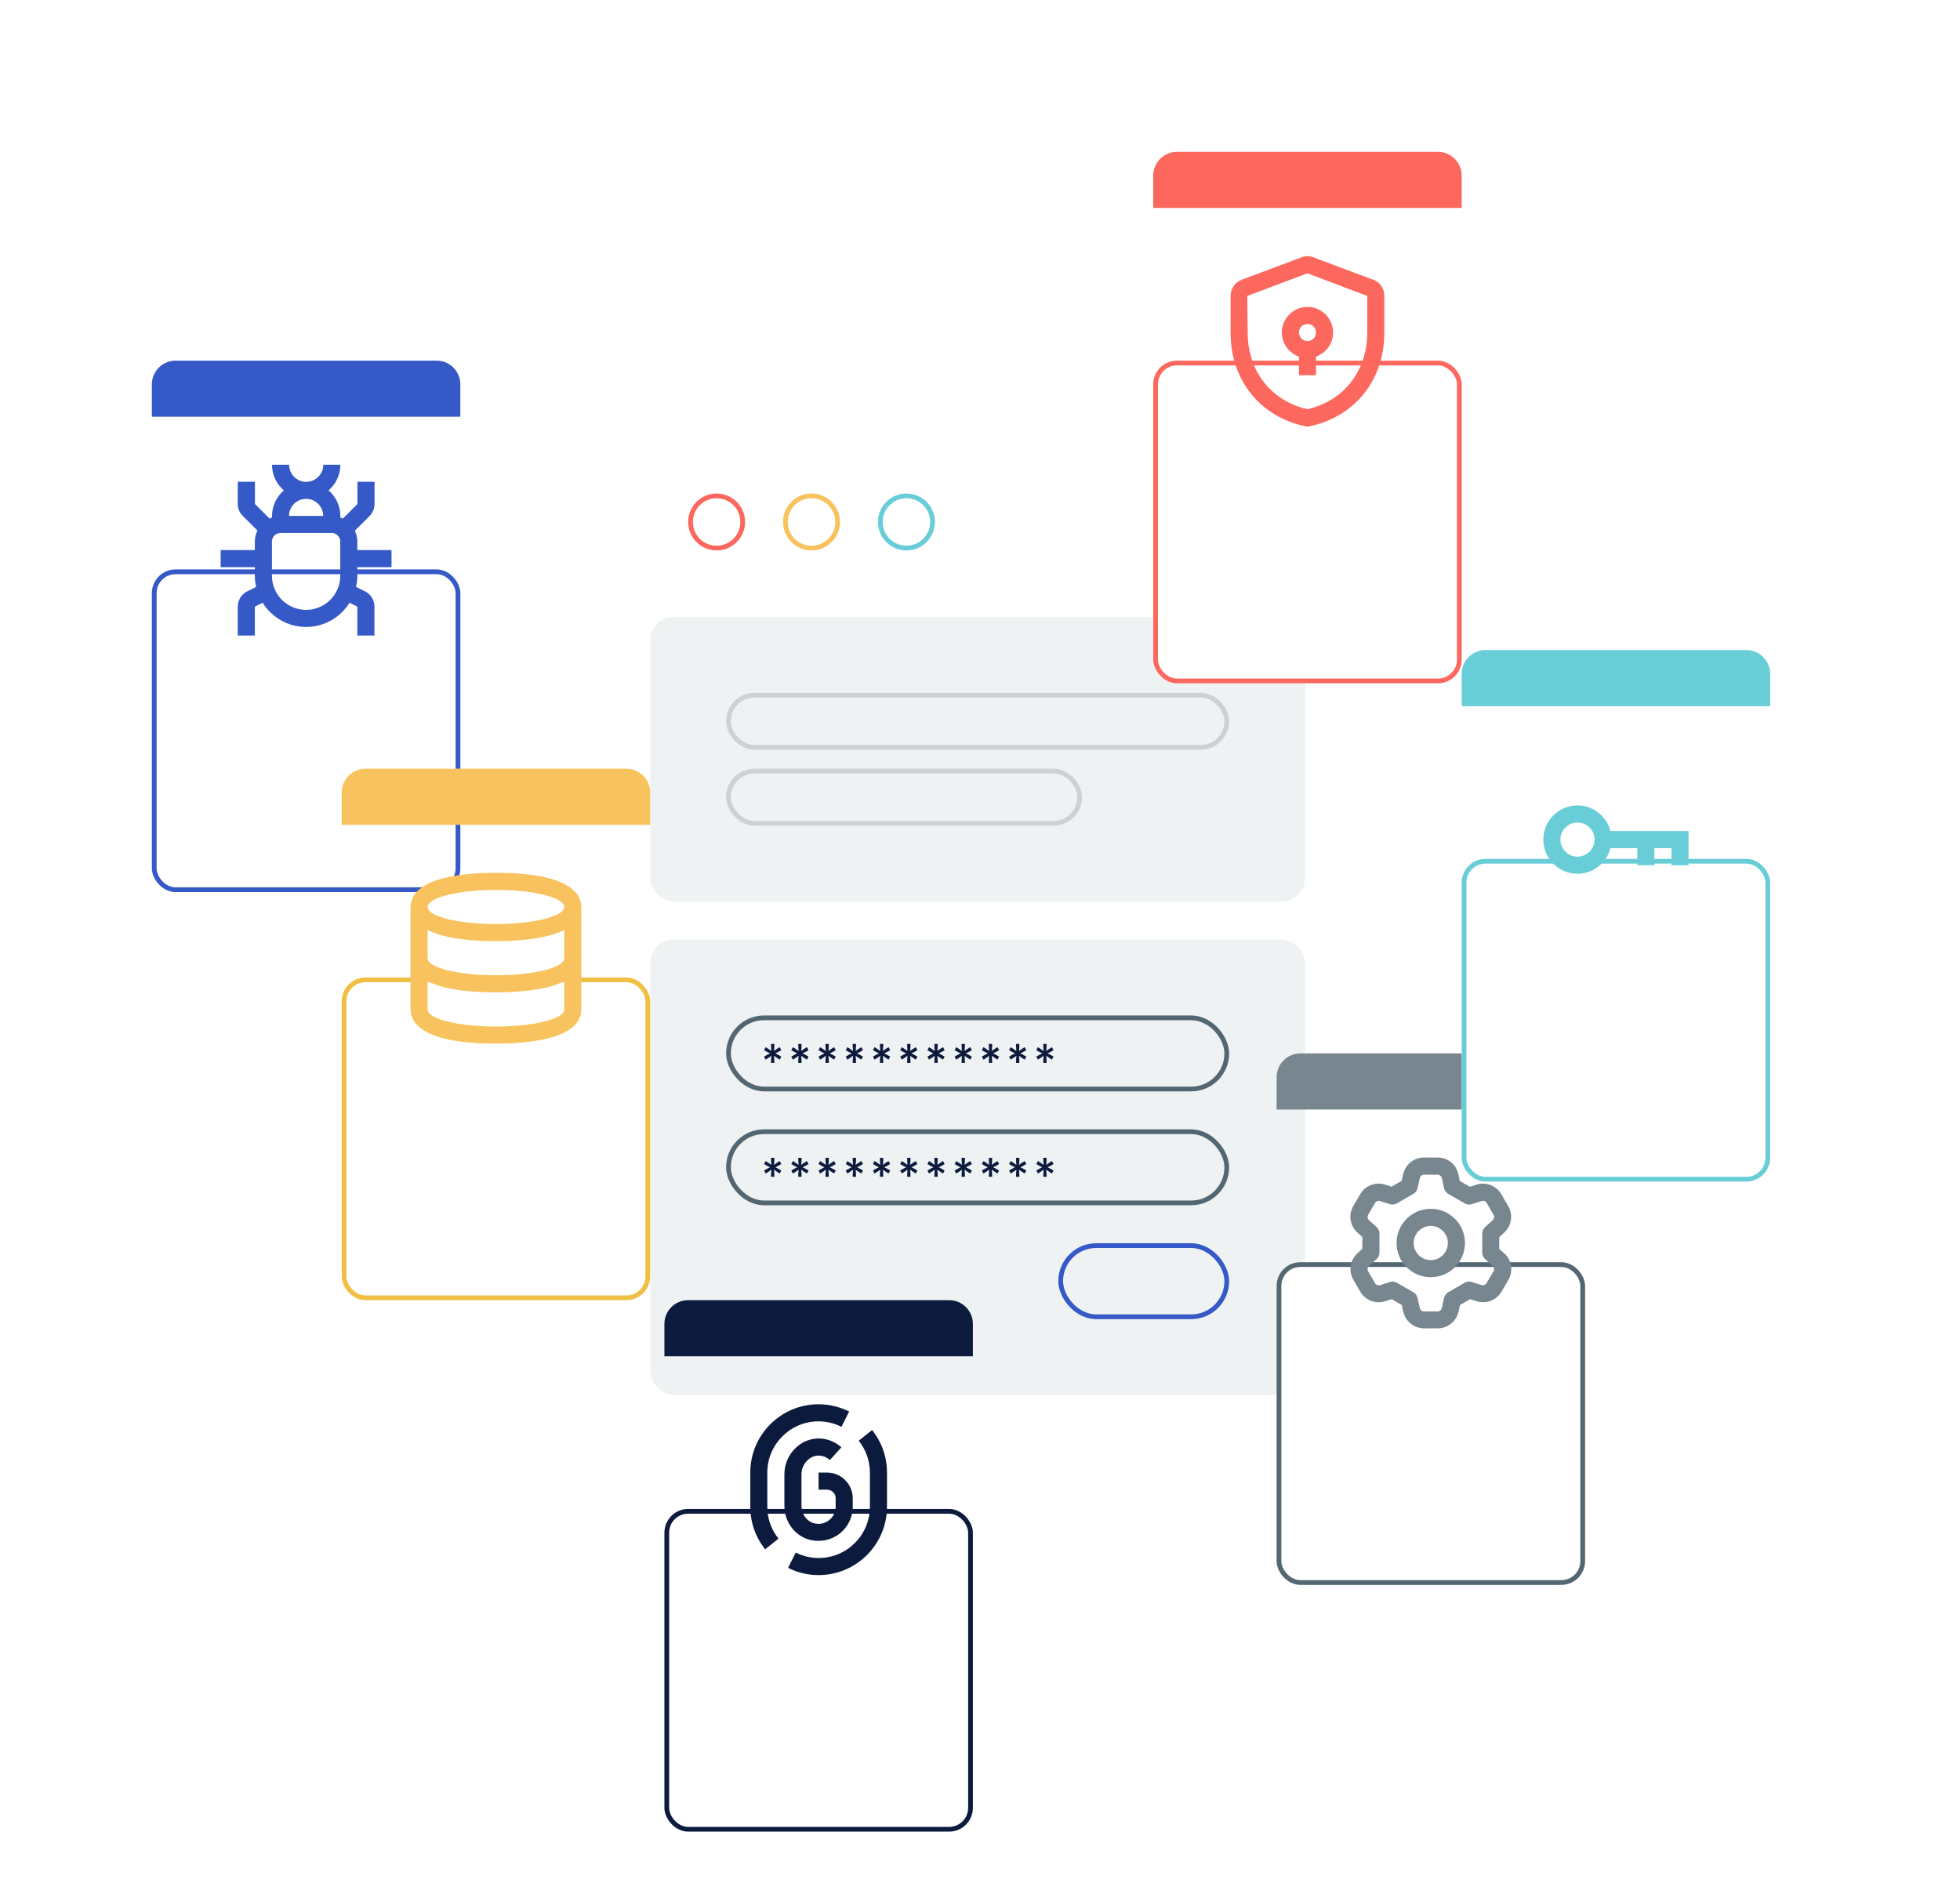 <svg width="413" height="396" viewBox="0 0 413 396" fill="none" xmlns="http://www.w3.org/2000/svg">
<g clip-path="url(#clip0_1806_743)">
<g filter="url(#filter0_d_1806_743)">
<rect x="127" y="90" width="158" height="215" rx="5" fill="white"/>
</g>
<circle cx="151" cy="110" r="5.5" stroke="#FC685E"/>
<circle cx="171" cy="110" r="5.5" stroke="#F8C35E"/>
<circle cx="191" cy="110" r="5.5" stroke="#69CDD8"/>
<rect x="137" y="130" width="138" height="60" rx="5" fill="#EFF2F3"/>
<rect x="153.5" y="146.5" width="105" height="11" rx="5.5" stroke="#CED1D3"/>
<rect x="153.5" y="162.5" width="74" height="11" rx="5.5" stroke="#CED1D3"/>
<rect x="137" y="198" width="138" height="96" rx="5" fill="#EFF2F3"/>
<path d="M162.466 224H163.17C163.17 223.446 163.134 222.905 163.088 222.498C163.404 222.745 163.838 223.028 164.284 223.311L164.636 222.671C164.19 222.4 163.733 222.166 163.369 221.994C163.733 221.834 164.178 221.588 164.636 221.317L164.284 220.677C163.838 220.948 163.404 221.243 163.088 221.489C163.146 221.083 163.17 220.554 163.17 220H162.466C162.466 220.554 162.501 221.083 162.536 221.502C162.22 221.255 161.786 220.96 161.34 220.677L161 221.317C161.446 221.588 161.903 221.834 162.255 221.994C161.903 222.166 161.446 222.4 161 222.671L161.34 223.311C161.786 223.028 162.22 222.745 162.548 222.498C162.501 222.892 162.466 223.446 162.466 224Z" fill="#0C1A3D"/>
<path d="M168.202 224H168.906C168.906 223.446 168.871 222.905 168.824 222.498C169.141 222.745 169.575 223.028 170.02 223.311L170.372 222.671C169.926 222.4 169.469 222.166 169.105 221.994C169.469 221.834 169.915 221.588 170.372 221.317L170.02 220.677C169.575 220.948 169.141 221.243 168.824 221.489C168.883 221.083 168.906 220.554 168.906 220H168.202C168.202 220.554 168.238 221.083 168.273 221.502C167.956 221.255 167.522 220.96 167.077 220.677L166.736 221.317C167.182 221.588 167.639 221.834 167.991 221.994C167.639 222.166 167.182 222.4 166.736 222.671L167.077 223.311C167.522 223.028 167.956 222.745 168.284 222.498C168.238 222.892 168.202 223.446 168.202 224Z" fill="#0C1A3D"/>
<path d="M173.939 224H174.642C174.642 223.446 174.607 222.905 174.56 222.498C174.877 222.745 175.311 223.028 175.757 223.311L176.108 222.671C175.663 222.4 175.205 222.166 174.842 221.994C175.205 221.834 175.651 221.588 176.108 221.317L175.757 220.677C175.311 220.948 174.877 221.243 174.56 221.489C174.619 221.083 174.642 220.554 174.642 220H173.939C173.939 220.554 173.974 221.083 174.009 221.502C173.693 221.255 173.259 220.96 172.813 220.677L172.473 221.317C172.919 221.588 173.376 221.834 173.728 221.994C173.376 222.166 172.919 222.4 172.473 222.671L172.813 223.311C173.259 223.028 173.693 222.745 174.021 222.498C173.974 222.892 173.939 223.446 173.939 224Z" fill="#0C1A3D"/>
<path d="M179.675 224H180.379C180.379 223.446 180.344 222.905 180.297 222.498C180.613 222.745 181.047 223.028 181.493 223.311L181.845 222.671C181.399 222.4 180.942 222.166 180.578 221.994C180.942 221.834 181.388 221.588 181.845 221.317L181.493 220.677C181.047 220.948 180.613 221.243 180.297 221.489C180.355 221.083 180.379 220.554 180.379 220H179.675C179.675 220.554 179.71 221.083 179.746 221.502C179.429 221.255 178.995 220.96 178.549 220.677L178.209 221.317C178.655 221.588 179.112 221.834 179.464 221.994C179.112 222.166 178.655 222.4 178.209 222.671L178.549 223.311C178.995 223.028 179.429 222.745 179.757 222.498C179.71 222.892 179.675 223.446 179.675 224Z" fill="#0C1A3D"/>
<path d="M185.412 224H186.115C186.115 223.446 186.08 222.905 186.033 222.498C186.35 222.745 186.784 223.028 187.23 223.311L187.581 222.671C187.136 222.4 186.678 222.166 186.315 221.994C186.678 221.834 187.124 221.588 187.581 221.317L187.23 220.677C186.784 220.948 186.35 221.243 186.033 221.489C186.092 221.083 186.115 220.554 186.115 220H185.412C185.412 220.554 185.447 221.083 185.482 221.502C185.165 221.255 184.732 220.96 184.286 220.677L183.946 221.317C184.391 221.588 184.849 221.834 185.201 221.994C184.849 222.166 184.391 222.4 183.946 222.671L184.286 223.311C184.732 223.028 185.165 222.745 185.494 222.498C185.447 222.892 185.412 223.446 185.412 224Z" fill="#0C1A3D"/>
<path d="M191.148 224H191.852C191.852 223.446 191.817 222.905 191.77 222.498C192.086 222.745 192.52 223.028 192.966 223.311L193.318 222.671C192.872 222.4 192.415 222.166 192.051 221.994C192.415 221.834 192.86 221.588 193.318 221.317L192.966 220.677C192.52 220.948 192.086 221.243 191.77 221.489C191.828 221.083 191.852 220.554 191.852 220H191.148C191.148 220.554 191.183 221.083 191.219 221.502C190.902 221.255 190.468 220.96 190.022 220.677L189.682 221.317C190.128 221.588 190.585 221.834 190.937 221.994C190.585 222.166 190.128 222.4 189.682 222.671L190.022 223.311C190.468 223.028 190.902 222.745 191.23 222.498C191.183 222.892 191.148 223.446 191.148 224Z" fill="#0C1A3D"/>
<path d="M196.885 224H197.588C197.588 223.446 197.553 222.905 197.506 222.498C197.823 222.745 198.257 223.028 198.702 223.311L199.054 222.671C198.609 222.4 198.151 222.166 197.788 221.994C198.151 221.834 198.597 221.588 199.054 221.317L198.702 220.677C198.257 220.948 197.823 221.243 197.506 221.489C197.565 221.083 197.588 220.554 197.588 220H196.885C196.885 220.554 196.92 221.083 196.955 221.502C196.638 221.255 196.204 220.96 195.759 220.677L195.419 221.317C195.864 221.588 196.322 221.834 196.674 221.994C196.322 222.166 195.864 222.4 195.419 222.671L195.759 223.311C196.204 223.028 196.638 222.745 196.967 222.498C196.92 222.892 196.885 223.446 196.885 224Z" fill="#0C1A3D"/>
<path d="M202.621 224H203.325C203.325 223.446 203.29 222.905 203.243 222.498C203.559 222.745 203.993 223.028 204.439 223.311L204.791 222.671C204.345 222.4 203.888 222.166 203.524 221.994C203.888 221.834 204.333 221.588 204.791 221.317L204.439 220.677C203.993 220.948 203.559 221.243 203.243 221.489C203.301 221.083 203.325 220.554 203.325 220H202.621C202.621 220.554 202.656 221.083 202.691 221.502C202.375 221.255 201.941 220.96 201.495 220.677L201.155 221.317C201.601 221.588 202.058 221.834 202.41 221.994C202.058 222.166 201.601 222.4 201.155 222.671L201.495 223.311C201.941 223.028 202.375 222.745 202.703 222.498C202.656 222.892 202.621 223.446 202.621 224Z" fill="#0C1A3D"/>
<path d="M208.358 224H209.061C209.061 223.446 209.026 222.905 208.979 222.498C209.296 222.745 209.73 223.028 210.175 223.311L210.527 222.671C210.081 222.4 209.624 222.166 209.261 221.994C209.624 221.834 210.07 221.588 210.527 221.317L210.175 220.677C209.73 220.948 209.296 221.243 208.979 221.489C209.038 221.083 209.061 220.554 209.061 220H208.358C208.358 220.554 208.393 221.083 208.428 221.502C208.111 221.255 207.677 220.96 207.232 220.677L206.892 221.317C207.337 221.588 207.795 221.834 208.146 221.994C207.795 222.166 207.337 222.4 206.892 222.671L207.232 223.311C207.677 223.028 208.111 222.745 208.44 222.498C208.393 222.892 208.358 223.446 208.358 224Z" fill="#0C1A3D"/>
<path d="M214.094 224H214.798C214.798 223.446 214.762 222.905 214.716 222.498C215.032 222.745 215.466 223.028 215.912 223.311L216.264 222.671C215.818 222.4 215.361 222.166 214.997 221.994C215.361 221.834 215.806 221.588 216.264 221.317L215.912 220.677C215.466 220.948 215.032 221.243 214.716 221.489C214.774 221.083 214.798 220.554 214.798 220H214.094C214.094 220.554 214.129 221.083 214.164 221.502C213.848 221.255 213.414 220.96 212.968 220.677L212.628 221.317C213.074 221.588 213.531 221.834 213.883 221.994C213.531 222.166 213.074 222.4 212.628 222.671L212.968 223.311C213.414 223.028 213.848 222.745 214.176 222.498C214.129 222.892 214.094 223.446 214.094 224Z" fill="#0C1A3D"/>
<path d="M219.83 224H220.534C220.534 223.446 220.499 222.905 220.452 222.498C220.769 222.745 221.203 223.028 221.648 223.311L222 222.671C221.554 222.4 221.097 222.166 220.733 221.994C221.097 221.834 221.543 221.588 222 221.317L221.648 220.677C221.203 220.948 220.769 221.243 220.452 221.489C220.511 221.083 220.534 220.554 220.534 220H219.83C219.83 220.554 219.866 221.083 219.901 221.502C219.584 221.255 219.15 220.96 218.705 220.677L218.364 221.317C218.81 221.588 219.267 221.834 219.619 221.994C219.267 222.166 218.81 222.4 218.364 222.671L218.705 223.311C219.15 223.028 219.584 222.745 219.912 222.498C219.866 222.892 219.83 223.446 219.83 224Z" fill="#0C1A3D"/>
<rect x="153.5" y="214.5" width="105" height="15" rx="7.5" stroke="#536772"/>
<path d="M162.466 248H163.17C163.17 247.446 163.134 246.905 163.088 246.498C163.404 246.745 163.838 247.028 164.284 247.311L164.636 246.671C164.19 246.4 163.733 246.166 163.369 245.994C163.733 245.834 164.178 245.588 164.636 245.317L164.284 244.677C163.838 244.948 163.404 245.243 163.088 245.489C163.146 245.083 163.17 244.554 163.17 244H162.466C162.466 244.554 162.501 245.083 162.536 245.502C162.22 245.255 161.786 244.96 161.34 244.677L161 245.317C161.446 245.588 161.903 245.834 162.255 245.994C161.903 246.166 161.446 246.4 161 246.671L161.34 247.311C161.786 247.028 162.22 246.745 162.548 246.498C162.501 246.892 162.466 247.446 162.466 248Z" fill="#0C1A3D"/>
<path d="M168.202 248H168.906C168.906 247.446 168.871 246.905 168.824 246.498C169.141 246.745 169.575 247.028 170.02 247.311L170.372 246.671C169.926 246.4 169.469 246.166 169.105 245.994C169.469 245.834 169.915 245.588 170.372 245.317L170.02 244.677C169.575 244.948 169.141 245.243 168.824 245.489C168.883 245.083 168.906 244.554 168.906 244H168.202C168.202 244.554 168.238 245.083 168.273 245.502C167.956 245.255 167.522 244.96 167.077 244.677L166.736 245.317C167.182 245.588 167.639 245.834 167.991 245.994C167.639 246.166 167.182 246.4 166.736 246.671L167.077 247.311C167.522 247.028 167.956 246.745 168.284 246.498C168.238 246.892 168.202 247.446 168.202 248Z" fill="#0C1A3D"/>
<path d="M173.939 248H174.642C174.642 247.446 174.607 246.905 174.56 246.498C174.877 246.745 175.311 247.028 175.757 247.311L176.108 246.671C175.663 246.4 175.205 246.166 174.842 245.994C175.205 245.834 175.651 245.588 176.108 245.317L175.757 244.677C175.311 244.948 174.877 245.243 174.56 245.489C174.619 245.083 174.642 244.554 174.642 244H173.939C173.939 244.554 173.974 245.083 174.009 245.502C173.693 245.255 173.259 244.96 172.813 244.677L172.473 245.317C172.919 245.588 173.376 245.834 173.728 245.994C173.376 246.166 172.919 246.4 172.473 246.671L172.813 247.311C173.259 247.028 173.693 246.745 174.021 246.498C173.974 246.892 173.939 247.446 173.939 248Z" fill="#0C1A3D"/>
<path d="M179.675 248H180.379C180.379 247.446 180.344 246.905 180.297 246.498C180.613 246.745 181.047 247.028 181.493 247.311L181.845 246.671C181.399 246.4 180.942 246.166 180.578 245.994C180.942 245.834 181.388 245.588 181.845 245.317L181.493 244.677C181.047 244.948 180.613 245.243 180.297 245.489C180.355 245.083 180.379 244.554 180.379 244H179.675C179.675 244.554 179.71 245.083 179.746 245.502C179.429 245.255 178.995 244.96 178.549 244.677L178.209 245.317C178.655 245.588 179.112 245.834 179.464 245.994C179.112 246.166 178.655 246.4 178.209 246.671L178.549 247.311C178.995 247.028 179.429 246.745 179.757 246.498C179.71 246.892 179.675 247.446 179.675 248Z" fill="#0C1A3D"/>
<path d="M185.412 248H186.115C186.115 247.446 186.08 246.905 186.033 246.498C186.35 246.745 186.784 247.028 187.23 247.311L187.581 246.671C187.136 246.4 186.678 246.166 186.315 245.994C186.678 245.834 187.124 245.588 187.581 245.317L187.23 244.677C186.784 244.948 186.35 245.243 186.033 245.489C186.092 245.083 186.115 244.554 186.115 244H185.412C185.412 244.554 185.447 245.083 185.482 245.502C185.165 245.255 184.732 244.96 184.286 244.677L183.946 245.317C184.391 245.588 184.849 245.834 185.201 245.994C184.849 246.166 184.391 246.4 183.946 246.671L184.286 247.311C184.732 247.028 185.165 246.745 185.494 246.498C185.447 246.892 185.412 247.446 185.412 248Z" fill="#0C1A3D"/>
<path d="M191.148 248H191.852C191.852 247.446 191.817 246.905 191.77 246.498C192.086 246.745 192.52 247.028 192.966 247.311L193.318 246.671C192.872 246.4 192.415 246.166 192.051 245.994C192.415 245.834 192.86 245.588 193.318 245.317L192.966 244.677C192.52 244.948 192.086 245.243 191.77 245.489C191.828 245.083 191.852 244.554 191.852 244H191.148C191.148 244.554 191.183 245.083 191.219 245.502C190.902 245.255 190.468 244.96 190.022 244.677L189.682 245.317C190.128 245.588 190.585 245.834 190.937 245.994C190.585 246.166 190.128 246.4 189.682 246.671L190.022 247.311C190.468 247.028 190.902 246.745 191.23 246.498C191.183 246.892 191.148 247.446 191.148 248Z" fill="#0C1A3D"/>
<path d="M196.885 248H197.588C197.588 247.446 197.553 246.905 197.506 246.498C197.823 246.745 198.257 247.028 198.702 247.311L199.054 246.671C198.609 246.4 198.151 246.166 197.788 245.994C198.151 245.834 198.597 245.588 199.054 245.317L198.702 244.677C198.257 244.948 197.823 245.243 197.506 245.489C197.565 245.083 197.588 244.554 197.588 244H196.885C196.885 244.554 196.92 245.083 196.955 245.502C196.638 245.255 196.204 244.96 195.759 244.677L195.419 245.317C195.864 245.588 196.322 245.834 196.674 245.994C196.322 246.166 195.864 246.4 195.419 246.671L195.759 247.311C196.204 247.028 196.638 246.745 196.967 246.498C196.92 246.892 196.885 247.446 196.885 248Z" fill="#0C1A3D"/>
<path d="M202.621 248H203.325C203.325 247.446 203.29 246.905 203.243 246.498C203.559 246.745 203.993 247.028 204.439 247.311L204.791 246.671C204.345 246.4 203.888 246.166 203.524 245.994C203.888 245.834 204.333 245.588 204.791 245.317L204.439 244.677C203.993 244.948 203.559 245.243 203.243 245.489C203.301 245.083 203.325 244.554 203.325 244H202.621C202.621 244.554 202.656 245.083 202.691 245.502C202.375 245.255 201.941 244.96 201.495 244.677L201.155 245.317C201.601 245.588 202.058 245.834 202.41 245.994C202.058 246.166 201.601 246.4 201.155 246.671L201.495 247.311C201.941 247.028 202.375 246.745 202.703 246.498C202.656 246.892 202.621 247.446 202.621 248Z" fill="#0C1A3D"/>
<path d="M208.358 248H209.061C209.061 247.446 209.026 246.905 208.979 246.498C209.296 246.745 209.73 247.028 210.175 247.311L210.527 246.671C210.081 246.4 209.624 246.166 209.261 245.994C209.624 245.834 210.07 245.588 210.527 245.317L210.175 244.677C209.73 244.948 209.296 245.243 208.979 245.489C209.038 245.083 209.061 244.554 209.061 244H208.358C208.358 244.554 208.393 245.083 208.428 245.502C208.111 245.255 207.677 244.96 207.232 244.677L206.892 245.317C207.337 245.588 207.795 245.834 208.146 245.994C207.795 246.166 207.337 246.4 206.892 246.671L207.232 247.311C207.677 247.028 208.111 246.745 208.44 246.498C208.393 246.892 208.358 247.446 208.358 248Z" fill="#0C1A3D"/>
<path d="M214.094 248H214.798C214.798 247.446 214.762 246.905 214.716 246.498C215.032 246.745 215.466 247.028 215.912 247.311L216.264 246.671C215.818 246.4 215.361 246.166 214.997 245.994C215.361 245.834 215.806 245.588 216.264 245.317L215.912 244.677C215.466 244.948 215.032 245.243 214.716 245.489C214.774 245.083 214.798 244.554 214.798 244H214.094C214.094 244.554 214.129 245.083 214.164 245.502C213.848 245.255 213.414 244.96 212.968 244.677L212.628 245.317C213.074 245.588 213.531 245.834 213.883 245.994C213.531 246.166 213.074 246.4 212.628 246.671L212.968 247.311C213.414 247.028 213.848 246.745 214.176 246.498C214.129 246.892 214.094 247.446 214.094 248Z" fill="#0C1A3D"/>
<path d="M219.83 248H220.534C220.534 247.446 220.499 246.905 220.452 246.498C220.769 246.745 221.203 247.028 221.648 247.311L222 246.671C221.554 246.4 221.097 246.166 220.733 245.994C221.097 245.834 221.543 245.588 222 245.317L221.648 244.677C221.203 244.948 220.769 245.243 220.452 245.489C220.511 245.083 220.534 244.554 220.534 244H219.83C219.83 244.554 219.866 245.083 219.901 245.502C219.584 245.255 219.15 244.96 218.705 244.677L218.364 245.317C218.81 245.588 219.267 245.834 219.619 245.994C219.267 246.166 218.81 246.4 218.364 246.671L218.705 247.311C219.15 247.028 219.584 246.745 219.912 246.498C219.866 246.892 219.83 247.446 219.83 248Z" fill="#0C1A3D"/>
<rect x="153.5" y="238.5" width="105" height="15" rx="7.5" stroke="#536772"/>
<rect x="223.5" y="262.5" width="35" height="15" rx="7.5" stroke="#3559C7"/>
<g filter="url(#filter1_dddd_1806_743)">
<rect x="32" y="76" width="65" height="68" rx="5" fill="white"/>
<rect x="32.5" y="76.5" width="64" height="67" rx="4.5" stroke="#3559C7"/>
</g>
<path d="M75.3 119.528H82.5V115.928H75.3V114.128C75.3 113.3 75.102 112.544 74.778 111.842L77.856 108.764C78.54 108.08 78.918 107.18 78.918 106.226V101.528H75.318V106.226L72.258 109.286C72.078 109.196 71.898 109.124 71.718 109.07V108.746C71.718 106.586 70.746 104.66 69.234 103.346C70.746 102.032 71.718 100.106 71.718 97.946H68.118C68.118 99.926 66.498 101.546 64.518 101.546C62.538 101.546 60.918 99.926 60.918 97.946H57.318C57.318 100.106 58.29 102.032 59.802 103.346C58.29 104.66 57.318 106.586 57.318 108.746V109.07C57.138 109.124 56.976 109.196 56.796 109.286L53.718 106.208V101.528H50.1V106.19C50.1 107.144 50.478 108.062 51.162 108.728L54.24 111.806C53.898 112.508 53.7 113.282 53.7 114.128V115.928H46.5V119.528H53.7V121.328C53.7 122.138 53.79 122.93 53.97 123.686L52.098 124.622C50.874 125.234 50.1 126.476 50.1 127.844V133.928H53.7V127.844L55.338 127.016C57.246 130.076 60.63 132.128 64.5 132.128C68.37 132.128 71.754 130.076 73.662 127.016L75.3 127.844V133.928H78.9V127.844C78.9 126.476 78.144 125.234 76.902 124.622L75.03 123.686C75.192 122.93 75.3 122.138 75.3 121.328V119.528ZM68.1 108.728H60.9C60.9 106.748 62.52 105.128 64.5 105.128C66.48 105.128 68.1 106.748 68.1 108.728ZM71.7 121.328C71.7 125.306 68.478 128.528 64.5 128.528C60.522 128.528 57.3 125.306 57.3 121.328V114.128C57.3 113.138 58.11 112.328 59.1 112.328H69.9C70.89 112.328 71.7 113.138 71.7 114.128V121.328Z" fill="#3559C7"/>
<path d="M32 81C32 78.239 34.239 76 37 76H92C94.761 76 97 78.239 97 81V87.826H32V81Z" fill="#3559C7"/>
<g filter="url(#filter2_dddd_1806_743)">
<rect x="269" y="222" width="65" height="68" rx="5" fill="white"/>
<rect x="269.5" y="222.5" width="64" height="67" rx="4.5" stroke="#536772"/>
</g>
<path d="M316.96 264.153L315.915 263.18V260.729L316.96 259.756C318.527 258.315 318.87 256.027 317.807 254.189L316.365 251.702C315.302 249.864 313.14 249.018 311.104 249.666L309.735 250.099L307.609 248.873L307.302 247.486C306.87 245.396 305.068 243.937 302.942 243.937H300.077C297.933 243.937 296.131 245.396 295.663 247.468L295.356 248.855L293.23 250.081L291.861 249.648C289.825 249.018 287.663 249.846 286.599 251.684L285.158 254.171C284.095 256.009 284.437 258.297 286.023 259.738L287.068 260.711V263.162L286.023 264.135C284.455 265.576 284.113 267.864 285.176 269.702L286.618 272.189C287.681 274.027 289.843 274.873 291.879 274.225L293.248 273.792L295.374 275.018L295.681 276.405C296.149 278.477 297.951 279.937 300.077 279.937H302.942C305.068 279.937 306.87 278.477 307.338 276.405L307.645 275.018L309.771 273.792L311.14 274.225C313.158 274.855 315.338 274.027 316.401 272.189L317.843 269.702C318.906 267.864 318.563 265.576 316.978 264.135L316.96 264.153ZM314.69 267.919L313.248 270.405C313.032 270.765 312.599 270.946 312.203 270.819L310.095 270.153C309.609 270.009 309.086 270.063 308.654 270.315L305.158 272.333C304.726 272.585 304.401 273.018 304.293 273.504L303.807 275.666C303.717 276.081 303.338 276.369 302.924 276.369H300.059C299.645 276.369 299.266 276.081 299.176 275.666L298.69 273.504C298.581 273.018 298.275 272.585 297.825 272.333L294.329 270.315C294.059 270.153 293.735 270.081 293.428 270.081C293.248 270.081 293.068 270.117 292.888 270.171L290.78 270.837C290.383 270.964 289.933 270.783 289.735 270.423L288.293 267.937C288.077 267.576 288.149 267.108 288.455 266.819L290.095 265.324C290.473 264.982 290.672 264.495 290.672 263.991V259.955C290.672 259.45 290.455 258.964 290.095 258.621L288.455 257.126C288.149 256.837 288.077 256.387 288.293 256.009L289.735 253.522C289.951 253.162 290.383 252.982 290.78 253.108L292.888 253.774C293.374 253.919 293.897 253.864 294.329 253.612L297.825 251.594C298.257 251.342 298.581 250.909 298.69 250.423L299.176 248.261C299.266 247.846 299.645 247.558 300.059 247.558H302.924C303.338 247.558 303.717 247.846 303.807 248.261L304.293 250.423C304.401 250.909 304.708 251.342 305.158 251.594L308.654 253.612C309.086 253.864 309.609 253.919 310.095 253.774L312.221 253.108C312.636 252.982 313.068 253.144 313.266 253.522L314.708 256.009C314.924 256.369 314.852 256.837 314.545 257.126L312.906 258.621C312.527 258.964 312.329 259.45 312.329 259.955V263.991C312.329 264.495 312.545 264.982 312.906 265.324L314.545 266.819C314.852 267.108 314.924 267.558 314.708 267.937L314.69 267.919ZM301.482 254.747C297.5 254.747 294.275 257.973 294.275 261.955C294.275 265.937 297.5 269.162 301.482 269.162C305.464 269.162 308.69 265.937 308.69 261.955C308.69 257.973 305.464 254.747 301.482 254.747ZM301.482 265.558C299.5 265.558 297.879 263.937 297.879 261.955C297.879 259.973 299.5 258.351 301.482 258.351C303.464 258.351 305.086 259.973 305.086 261.955C305.086 263.937 303.464 265.558 301.482 265.558Z" fill="#78878F"/>
<path d="M269 227C269 224.239 271.239 222 274 222H329C331.761 222 334 224.239 334 227V233.826H269V227Z" fill="#78878F"/>
<g filter="url(#filter3_dddd_1806_743)">
<rect x="140" y="274" width="65" height="68" rx="5" fill="white"/>
<rect x="140.5" y="274.5" width="64" height="67" rx="4.5" stroke="#0C1A3D"/>
</g>
<path d="M161.683 310.337V317.537C161.683 320.003 162.493 322.325 164.041 324.251L161.233 326.501C159.181 323.927 158.101 320.831 158.101 317.537V310.337C158.083 302.399 164.545 295.937 172.483 295.937C174.733 295.937 176.893 296.459 178.927 297.467L177.307 300.689C175.777 299.933 174.157 299.537 172.483 299.537C166.525 299.537 161.683 304.379 161.683 310.337ZM183.751 301.373L180.943 303.623C182.473 305.549 183.301 307.871 183.301 310.337V317.537C183.301 323.495 178.459 328.337 172.501 328.337C170.827 328.337 169.189 327.941 167.677 327.185L166.057 330.407C168.091 331.433 170.251 331.937 172.501 331.937C180.439 331.937 186.901 325.475 186.901 317.537V310.337C186.901 307.061 185.821 303.965 183.769 301.373H183.751ZM171.079 324.593C171.547 324.683 172.015 324.719 172.483 324.719C174.157 324.719 175.777 324.143 177.073 323.081C178.729 321.713 179.683 319.679 179.683 317.537V315.737C179.683 312.767 177.253 310.337 174.283 310.337H172.483V313.937H174.283C175.273 313.937 176.083 314.747 176.083 315.737V317.537C176.083 318.617 175.597 319.625 174.769 320.309C173.923 321.011 172.861 321.281 171.745 321.065C170.107 320.759 168.883 319.157 168.883 317.339V310.679C168.883 309.581 169.351 308.501 170.161 307.727C170.863 307.061 171.763 306.701 172.645 306.755C173.689 306.809 174.427 307.295 174.877 307.691L177.289 305.009C176.047 303.893 174.463 303.227 172.825 303.155C170.953 303.065 169.099 303.767 167.677 305.117C166.147 306.575 165.283 308.591 165.283 310.679V317.339C165.283 320.903 167.713 323.963 171.079 324.611V324.593Z" fill="#0C1A3D"/>
<path d="M140 279C140 276.239 142.239 274 145 274H200C202.761 274 205 276.239 205 279V285.826H140V279Z" fill="#0C1A3D"/>
<g filter="url(#filter4_dddd_1806_743)">
<rect x="308" y="137" width="65" height="68" rx="5" fill="white"/>
<rect x="308.5" y="137.5" width="64" height="67" rx="4.5" stroke="#69CDD8"/>
</g>
<path d="M339.348 175.137C338.538 172.041 335.748 169.737 332.4 169.737C328.422 169.737 325.2 172.959 325.2 176.937C325.2 180.915 328.422 184.137 332.4 184.137C335.748 184.137 338.538 181.833 339.348 178.737H345V182.337H348.6V178.737H352.2V182.337H355.8V175.137H339.348ZM332.4 180.537C330.42 180.537 328.8 178.917 328.8 176.937C328.8 174.957 330.42 173.337 332.4 173.337C334.38 173.337 336 174.957 336 176.937C336 178.917 334.38 180.537 332.4 180.537Z" fill="#69CDD8"/>
<path d="M308 142C308 139.239 310.239 137 313 137H368C370.761 137 373 139.239 373 142V148.826H308V142Z" fill="#69CDD8"/>
<g filter="url(#filter5_dddd_1806_743)">
<rect x="243" y="32" width="65" height="68" rx="5" fill="white"/>
<rect x="243.5" y="32.5" width="64" height="67" rx="4.5" stroke="#FC685E"/>
</g>
<path d="M289.433 58.988L276.635 54.182C275.897 53.912 275.087 53.912 274.367 54.182L261.569 58.988C260.219 59.492 259.301 60.86 259.301 62.39V70.094C259.301 80.102 265.511 87.86 275.141 89.858C275.267 89.876 275.375 89.894 275.501 89.894C275.627 89.894 275.753 89.894 275.861 89.858C285.473 87.86 291.701 80.102 291.701 70.094V62.372C291.701 60.842 290.801 59.492 289.433 58.97V58.988ZM288.101 70.076C288.101 78.176 283.169 84.476 275.501 86.24C267.833 84.494 262.901 78.194 262.901 70.076L262.829 62.354L275.501 57.602L288.101 62.372V70.076ZM270.101 70.076C270.101 72.416 271.613 74.396 273.701 75.152V79.076H277.301V75.152C279.389 74.414 280.901 72.434 280.901 70.076C280.901 67.106 278.471 64.676 275.501 64.676C272.531 64.676 270.101 67.106 270.101 70.076ZM275.501 68.276C276.491 68.276 277.301 69.086 277.301 70.076C277.301 71.066 276.491 71.876 275.501 71.876C274.511 71.876 273.701 71.066 273.701 70.076C273.701 69.086 274.511 68.276 275.501 68.276Z" fill="#FC685E"/>
<path d="M243 37C243 34.239 245.239 32 248 32H303C305.761 32 308 34.239 308 37V43.826H243V37Z" fill="#FC685E"/>
<g filter="url(#filter6_dddd_1806_743)">
<rect x="72" y="162" width="65" height="68" rx="5" fill="white"/>
<rect x="72.5" y="162.5" width="64" height="67" rx="4.5" stroke="#F0C044"/>
</g>
<path d="M104.501 183.937C98.075 183.937 87.509 184.801 86.591 190.363C86.537 190.615 86.501 190.867 86.501 191.137V212.737C86.501 215.419 88.841 219.937 104.501 219.937C111.215 219.937 122.501 219.001 122.501 212.737V191.137C122.501 188.455 120.161 183.937 104.501 183.937ZM118.901 212.737C118.901 214.717 112.457 216.337 104.501 216.337C96.545 216.337 90.101 214.717 90.101 212.737V206.779C92.711 208.129 97.121 209.137 104.501 209.137C108.821 209.137 115.013 208.741 118.901 206.797V212.737ZM118.901 201.937C118.901 203.917 112.457 205.537 104.501 205.537C96.545 205.537 90.101 203.917 90.101 201.937V195.979C92.711 197.329 97.121 198.337 104.501 198.337C108.821 198.337 115.013 197.941 118.901 195.997V201.937ZM118.253 192.199C117.551 192.757 116.309 193.261 114.689 193.675C114.365 193.765 114.023 193.837 113.663 193.909C111.521 194.341 108.875 194.647 105.977 194.719C105.491 194.719 105.005 194.737 104.501 194.737C103.997 194.737 103.511 194.737 103.025 194.719C97.211 194.575 92.423 193.567 90.749 192.199C90.335 191.857 90.101 191.497 90.101 191.137C90.101 190.777 90.335 190.399 90.749 190.075C92.441 188.725 97.229 187.717 103.025 187.555C103.511 187.555 103.997 187.537 104.501 187.537C105.005 187.537 105.491 187.537 105.977 187.555C108.875 187.627 111.539 187.915 113.663 188.365C114.023 188.437 114.365 188.509 114.689 188.599C116.309 189.013 117.551 189.517 118.253 190.075C118.667 190.417 118.901 190.777 118.901 191.137C118.901 191.497 118.667 191.875 118.253 192.199Z" fill="#F8C35E"/>
<path d="M72 167C72 164.239 74.239 162 77 162H132C134.761 162 137 164.239 137 167V173.826H72V167Z" fill="#F8C35E"/>
</g>
<defs>
<filter id="filter0_d_1806_743" x="115" y="82" width="182" height="239" filterUnits="userSpaceOnUse" color-interpolation-filters="sRGB">
<feFlood flood-opacity="0" result="BackgroundImageFix"/>
<feColorMatrix in="SourceAlpha" type="matrix" values="0 0 0 0 0 0 0 0 0 0 0 0 0 0 0 0 0 0 127 0" result="hardAlpha"/>
<feOffset dy="4"/>
<feGaussianBlur stdDeviation="6"/>
<feColorMatrix type="matrix" values="0 0 0 0 0.047 0 0 0 0 0.047 0 0 0 0 0.047 0 0 0 0.15 0"/>
<feBlend mode="normal" in2="BackgroundImageFix" result="effect1_dropShadow_1806_743"/>
<feBlend mode="normal" in="SourceGraphic" in2="effect1_dropShadow_1806_743" result="shape"/>
</filter>
<filter id="filter1_dddd_1806_743" x="-22" y="31" width="173" height="178" filterUnits="userSpaceOnUse" color-interpolation-filters="sRGB">
<feFlood flood-opacity="0" result="BackgroundImageFix"/>
<feColorMatrix in="SourceAlpha" type="matrix" values="0 0 0 0 0 0 0 0 0 0 0 0 0 0 0 0 0 0 127 0" result="hardAlpha"/>
<feMorphology radius="1" operator="dilate" in="SourceAlpha" result="effect1_dropShadow_1806_743"/>
<feOffset/>
<feColorMatrix type="matrix" values="0 0 0 0 0 0 0 0 0 0 0 0 0 0 0 0 0 0 0.05 0"/>
<feBlend mode="normal" in2="BackgroundImageFix" result="effect1_dropShadow_1806_743"/>
<feColorMatrix in="SourceAlpha" type="matrix" values="0 0 0 0 0 0 0 0 0 0 0 0 0 0 0 0 0 0 127 0" result="hardAlpha"/>
<feMorphology radius="7" operator="erode" in="SourceAlpha" result="effect2_dropShadow_1806_743"/>
<feOffset dy="11"/>
<feGaussianBlur stdDeviation="7.5"/>
<feComposite in2="hardAlpha" operator="out"/>
<feColorMatrix type="matrix" values="0 0 0 0 0.047 0 0 0 0 0.047 0 0 0 0 0.047 0 0 0 0.1 0"/>
<feBlend mode="normal" in2="effect1_dropShadow_1806_743" result="effect2_dropShadow_1806_743"/>
<feColorMatrix in="SourceAlpha" type="matrix" values="0 0 0 0 0 0 0 0 0 0 0 0 0 0 0 0 0 0 127 0" result="hardAlpha"/>
<feMorphology radius="8" operator="dilate" in="SourceAlpha" result="effect3_dropShadow_1806_743"/>
<feOffset dy="9"/>
<feGaussianBlur stdDeviation="23"/>
<feComposite in2="hardAlpha" operator="out"/>
<feColorMatrix type="matrix" values="0 0 0 0 0.047 0 0 0 0 0.047 0 0 0 0 0.047 0 0 0 0.02 0"/>
<feBlend mode="normal" in2="effect2_dropShadow_1806_743" result="effect3_dropShadow_1806_743"/>
<feColorMatrix in="SourceAlpha" type="matrix" values="0 0 0 0 0 0 0 0 0 0 0 0 0 0 0 0 0 0 127 0" result="hardAlpha"/>
<feMorphology radius="3" operator="dilate" in="SourceAlpha" result="effect4_dropShadow_1806_743"/>
<feOffset dy="24"/>
<feGaussianBlur stdDeviation="19"/>
<feComposite in2="hardAlpha" operator="out"/>
<feColorMatrix type="matrix" values="0 0 0 0 0.047 0 0 0 0 0.047 0 0 0 0 0.047 0 0 0 0.14 0"/>
<feBlend mode="normal" in2="effect3_dropShadow_1806_743" result="effect4_dropShadow_1806_743"/>
<feBlend mode="normal" in="SourceGraphic" in2="effect4_dropShadow_1806_743" result="shape"/>
</filter>
<filter id="filter2_dddd_1806_743" x="215" y="177" width="173" height="178" filterUnits="userSpaceOnUse" color-interpolation-filters="sRGB">
<feFlood flood-opacity="0" result="BackgroundImageFix"/>
<feColorMatrix in="SourceAlpha" type="matrix" values="0 0 0 0 0 0 0 0 0 0 0 0 0 0 0 0 0 0 127 0" result="hardAlpha"/>
<feMorphology radius="1" operator="dilate" in="SourceAlpha" result="effect1_dropShadow_1806_743"/>
<feOffset/>
<feColorMatrix type="matrix" values="0 0 0 0 0 0 0 0 0 0 0 0 0 0 0 0 0 0 0.05 0"/>
<feBlend mode="normal" in2="BackgroundImageFix" result="effect1_dropShadow_1806_743"/>
<feColorMatrix in="SourceAlpha" type="matrix" values="0 0 0 0 0 0 0 0 0 0 0 0 0 0 0 0 0 0 127 0" result="hardAlpha"/>
<feMorphology radius="7" operator="erode" in="SourceAlpha" result="effect2_dropShadow_1806_743"/>
<feOffset dy="11"/>
<feGaussianBlur stdDeviation="7.5"/>
<feComposite in2="hardAlpha" operator="out"/>
<feColorMatrix type="matrix" values="0 0 0 0 0.047 0 0 0 0 0.047 0 0 0 0 0.047 0 0 0 0.1 0"/>
<feBlend mode="normal" in2="effect1_dropShadow_1806_743" result="effect2_dropShadow_1806_743"/>
<feColorMatrix in="SourceAlpha" type="matrix" values="0 0 0 0 0 0 0 0 0 0 0 0 0 0 0 0 0 0 127 0" result="hardAlpha"/>
<feMorphology radius="8" operator="dilate" in="SourceAlpha" result="effect3_dropShadow_1806_743"/>
<feOffset dy="9"/>
<feGaussianBlur stdDeviation="23"/>
<feComposite in2="hardAlpha" operator="out"/>
<feColorMatrix type="matrix" values="0 0 0 0 0.047 0 0 0 0 0.047 0 0 0 0 0.047 0 0 0 0.02 0"/>
<feBlend mode="normal" in2="effect2_dropShadow_1806_743" result="effect3_dropShadow_1806_743"/>
<feColorMatrix in="SourceAlpha" type="matrix" values="0 0 0 0 0 0 0 0 0 0 0 0 0 0 0 0 0 0 127 0" result="hardAlpha"/>
<feMorphology radius="3" operator="dilate" in="SourceAlpha" result="effect4_dropShadow_1806_743"/>
<feOffset dy="24"/>
<feGaussianBlur stdDeviation="19"/>
<feComposite in2="hardAlpha" operator="out"/>
<feColorMatrix type="matrix" values="0 0 0 0 0.047 0 0 0 0 0.047 0 0 0 0 0.047 0 0 0 0.14 0"/>
<feBlend mode="normal" in2="effect3_dropShadow_1806_743" result="effect4_dropShadow_1806_743"/>
<feBlend mode="normal" in="SourceGraphic" in2="effect4_dropShadow_1806_743" result="shape"/>
</filter>
<filter id="filter3_dddd_1806_743" x="86" y="229" width="173" height="178" filterUnits="userSpaceOnUse" color-interpolation-filters="sRGB">
<feFlood flood-opacity="0" result="BackgroundImageFix"/>
<feColorMatrix in="SourceAlpha" type="matrix" values="0 0 0 0 0 0 0 0 0 0 0 0 0 0 0 0 0 0 127 0" result="hardAlpha"/>
<feMorphology radius="1" operator="dilate" in="SourceAlpha" result="effect1_dropShadow_1806_743"/>
<feOffset/>
<feColorMatrix type="matrix" values="0 0 0 0 0 0 0 0 0 0 0 0 0 0 0 0 0 0 0.05 0"/>
<feBlend mode="normal" in2="BackgroundImageFix" result="effect1_dropShadow_1806_743"/>
<feColorMatrix in="SourceAlpha" type="matrix" values="0 0 0 0 0 0 0 0 0 0 0 0 0 0 0 0 0 0 127 0" result="hardAlpha"/>
<feMorphology radius="7" operator="erode" in="SourceAlpha" result="effect2_dropShadow_1806_743"/>
<feOffset dy="11"/>
<feGaussianBlur stdDeviation="7.5"/>
<feComposite in2="hardAlpha" operator="out"/>
<feColorMatrix type="matrix" values="0 0 0 0 0.047 0 0 0 0 0.047 0 0 0 0 0.047 0 0 0 0.1 0"/>
<feBlend mode="normal" in2="effect1_dropShadow_1806_743" result="effect2_dropShadow_1806_743"/>
<feColorMatrix in="SourceAlpha" type="matrix" values="0 0 0 0 0 0 0 0 0 0 0 0 0 0 0 0 0 0 127 0" result="hardAlpha"/>
<feMorphology radius="8" operator="dilate" in="SourceAlpha" result="effect3_dropShadow_1806_743"/>
<feOffset dy="9"/>
<feGaussianBlur stdDeviation="23"/>
<feComposite in2="hardAlpha" operator="out"/>
<feColorMatrix type="matrix" values="0 0 0 0 0.047 0 0 0 0 0.047 0 0 0 0 0.047 0 0 0 0.02 0"/>
<feBlend mode="normal" in2="effect2_dropShadow_1806_743" result="effect3_dropShadow_1806_743"/>
<feColorMatrix in="SourceAlpha" type="matrix" values="0 0 0 0 0 0 0 0 0 0 0 0 0 0 0 0 0 0 127 0" result="hardAlpha"/>
<feMorphology radius="3" operator="dilate" in="SourceAlpha" result="effect4_dropShadow_1806_743"/>
<feOffset dy="24"/>
<feGaussianBlur stdDeviation="19"/>
<feComposite in2="hardAlpha" operator="out"/>
<feColorMatrix type="matrix" values="0 0 0 0 0.047 0 0 0 0 0.047 0 0 0 0 0.047 0 0 0 0.14 0"/>
<feBlend mode="normal" in2="effect3_dropShadow_1806_743" result="effect4_dropShadow_1806_743"/>
<feBlend mode="normal" in="SourceGraphic" in2="effect4_dropShadow_1806_743" result="shape"/>
</filter>
<filter id="filter4_dddd_1806_743" x="254" y="92" width="173" height="178" filterUnits="userSpaceOnUse" color-interpolation-filters="sRGB">
<feFlood flood-opacity="0" result="BackgroundImageFix"/>
<feColorMatrix in="SourceAlpha" type="matrix" values="0 0 0 0 0 0 0 0 0 0 0 0 0 0 0 0 0 0 127 0" result="hardAlpha"/>
<feMorphology radius="1" operator="dilate" in="SourceAlpha" result="effect1_dropShadow_1806_743"/>
<feOffset/>
<feColorMatrix type="matrix" values="0 0 0 0 0 0 0 0 0 0 0 0 0 0 0 0 0 0 0.05 0"/>
<feBlend mode="normal" in2="BackgroundImageFix" result="effect1_dropShadow_1806_743"/>
<feColorMatrix in="SourceAlpha" type="matrix" values="0 0 0 0 0 0 0 0 0 0 0 0 0 0 0 0 0 0 127 0" result="hardAlpha"/>
<feMorphology radius="7" operator="erode" in="SourceAlpha" result="effect2_dropShadow_1806_743"/>
<feOffset dy="11"/>
<feGaussianBlur stdDeviation="7.5"/>
<feComposite in2="hardAlpha" operator="out"/>
<feColorMatrix type="matrix" values="0 0 0 0 0.047 0 0 0 0 0.047 0 0 0 0 0.047 0 0 0 0.1 0"/>
<feBlend mode="normal" in2="effect1_dropShadow_1806_743" result="effect2_dropShadow_1806_743"/>
<feColorMatrix in="SourceAlpha" type="matrix" values="0 0 0 0 0 0 0 0 0 0 0 0 0 0 0 0 0 0 127 0" result="hardAlpha"/>
<feMorphology radius="8" operator="dilate" in="SourceAlpha" result="effect3_dropShadow_1806_743"/>
<feOffset dy="9"/>
<feGaussianBlur stdDeviation="23"/>
<feComposite in2="hardAlpha" operator="out"/>
<feColorMatrix type="matrix" values="0 0 0 0 0.047 0 0 0 0 0.047 0 0 0 0 0.047 0 0 0 0.02 0"/>
<feBlend mode="normal" in2="effect2_dropShadow_1806_743" result="effect3_dropShadow_1806_743"/>
<feColorMatrix in="SourceAlpha" type="matrix" values="0 0 0 0 0 0 0 0 0 0 0 0 0 0 0 0 0 0 127 0" result="hardAlpha"/>
<feMorphology radius="3" operator="dilate" in="SourceAlpha" result="effect4_dropShadow_1806_743"/>
<feOffset dy="24"/>
<feGaussianBlur stdDeviation="19"/>
<feComposite in2="hardAlpha" operator="out"/>
<feColorMatrix type="matrix" values="0 0 0 0 0.047 0 0 0 0 0.047 0 0 0 0 0.047 0 0 0 0.14 0"/>
<feBlend mode="normal" in2="effect3_dropShadow_1806_743" result="effect4_dropShadow_1806_743"/>
<feBlend mode="normal" in="SourceGraphic" in2="effect4_dropShadow_1806_743" result="shape"/>
</filter>
<filter id="filter5_dddd_1806_743" x="189" y="-13" width="173" height="178" filterUnits="userSpaceOnUse" color-interpolation-filters="sRGB">
<feFlood flood-opacity="0" result="BackgroundImageFix"/>
<feColorMatrix in="SourceAlpha" type="matrix" values="0 0 0 0 0 0 0 0 0 0 0 0 0 0 0 0 0 0 127 0" result="hardAlpha"/>
<feMorphology radius="1" operator="dilate" in="SourceAlpha" result="effect1_dropShadow_1806_743"/>
<feOffset/>
<feColorMatrix type="matrix" values="0 0 0 0 0 0 0 0 0 0 0 0 0 0 0 0 0 0 0.05 0"/>
<feBlend mode="normal" in2="BackgroundImageFix" result="effect1_dropShadow_1806_743"/>
<feColorMatrix in="SourceAlpha" type="matrix" values="0 0 0 0 0 0 0 0 0 0 0 0 0 0 0 0 0 0 127 0" result="hardAlpha"/>
<feMorphology radius="7" operator="erode" in="SourceAlpha" result="effect2_dropShadow_1806_743"/>
<feOffset dy="11"/>
<feGaussianBlur stdDeviation="7.5"/>
<feComposite in2="hardAlpha" operator="out"/>
<feColorMatrix type="matrix" values="0 0 0 0 0.047 0 0 0 0 0.047 0 0 0 0 0.047 0 0 0 0.1 0"/>
<feBlend mode="normal" in2="effect1_dropShadow_1806_743" result="effect2_dropShadow_1806_743"/>
<feColorMatrix in="SourceAlpha" type="matrix" values="0 0 0 0 0 0 0 0 0 0 0 0 0 0 0 0 0 0 127 0" result="hardAlpha"/>
<feMorphology radius="8" operator="dilate" in="SourceAlpha" result="effect3_dropShadow_1806_743"/>
<feOffset dy="9"/>
<feGaussianBlur stdDeviation="23"/>
<feComposite in2="hardAlpha" operator="out"/>
<feColorMatrix type="matrix" values="0 0 0 0 0.047 0 0 0 0 0.047 0 0 0 0 0.047 0 0 0 0.02 0"/>
<feBlend mode="normal" in2="effect2_dropShadow_1806_743" result="effect3_dropShadow_1806_743"/>
<feColorMatrix in="SourceAlpha" type="matrix" values="0 0 0 0 0 0 0 0 0 0 0 0 0 0 0 0 0 0 127 0" result="hardAlpha"/>
<feMorphology radius="3" operator="dilate" in="SourceAlpha" result="effect4_dropShadow_1806_743"/>
<feOffset dy="24"/>
<feGaussianBlur stdDeviation="19"/>
<feComposite in2="hardAlpha" operator="out"/>
<feColorMatrix type="matrix" values="0 0 0 0 0.047 0 0 0 0 0.047 0 0 0 0 0.047 0 0 0 0.14 0"/>
<feBlend mode="normal" in2="effect3_dropShadow_1806_743" result="effect4_dropShadow_1806_743"/>
<feBlend mode="normal" in="SourceGraphic" in2="effect4_dropShadow_1806_743" result="shape"/>
</filter>
<filter id="filter6_dddd_1806_743" x="18" y="117" width="173" height="178" filterUnits="userSpaceOnUse" color-interpolation-filters="sRGB">
<feFlood flood-opacity="0" result="BackgroundImageFix"/>
<feColorMatrix in="SourceAlpha" type="matrix" values="0 0 0 0 0 0 0 0 0 0 0 0 0 0 0 0 0 0 127 0" result="hardAlpha"/>
<feMorphology radius="1" operator="dilate" in="SourceAlpha" result="effect1_dropShadow_1806_743"/>
<feOffset/>
<feColorMatrix type="matrix" values="0 0 0 0 0 0 0 0 0 0 0 0 0 0 0 0 0 0 0.05 0"/>
<feBlend mode="normal" in2="BackgroundImageFix" result="effect1_dropShadow_1806_743"/>
<feColorMatrix in="SourceAlpha" type="matrix" values="0 0 0 0 0 0 0 0 0 0 0 0 0 0 0 0 0 0 127 0" result="hardAlpha"/>
<feMorphology radius="7" operator="erode" in="SourceAlpha" result="effect2_dropShadow_1806_743"/>
<feOffset dy="11"/>
<feGaussianBlur stdDeviation="7.5"/>
<feComposite in2="hardAlpha" operator="out"/>
<feColorMatrix type="matrix" values="0 0 0 0 0.047 0 0 0 0 0.047 0 0 0 0 0.047 0 0 0 0.1 0"/>
<feBlend mode="normal" in2="effect1_dropShadow_1806_743" result="effect2_dropShadow_1806_743"/>
<feColorMatrix in="SourceAlpha" type="matrix" values="0 0 0 0 0 0 0 0 0 0 0 0 0 0 0 0 0 0 127 0" result="hardAlpha"/>
<feMorphology radius="8" operator="dilate" in="SourceAlpha" result="effect3_dropShadow_1806_743"/>
<feOffset dy="9"/>
<feGaussianBlur stdDeviation="23"/>
<feComposite in2="hardAlpha" operator="out"/>
<feColorMatrix type="matrix" values="0 0 0 0 0.047 0 0 0 0 0.047 0 0 0 0 0.047 0 0 0 0.02 0"/>
<feBlend mode="normal" in2="effect2_dropShadow_1806_743" result="effect3_dropShadow_1806_743"/>
<feColorMatrix in="SourceAlpha" type="matrix" values="0 0 0 0 0 0 0 0 0 0 0 0 0 0 0 0 0 0 127 0" result="hardAlpha"/>
<feMorphology radius="3" operator="dilate" in="SourceAlpha" result="effect4_dropShadow_1806_743"/>
<feOffset dy="24"/>
<feGaussianBlur stdDeviation="19"/>
<feComposite in2="hardAlpha" operator="out"/>
<feColorMatrix type="matrix" values="0 0 0 0 0.047 0 0 0 0 0.047 0 0 0 0 0.047 0 0 0 0.14 0"/>
<feBlend mode="normal" in2="effect3_dropShadow_1806_743" result="effect4_dropShadow_1806_743"/>
<feBlend mode="normal" in="SourceGraphic" in2="effect4_dropShadow_1806_743" result="shape"/>
</filter>
<clipPath id="clip0_1806_743">
<rect width="413" height="396" fill="white"/>
</clipPath>
</defs>
</svg>
